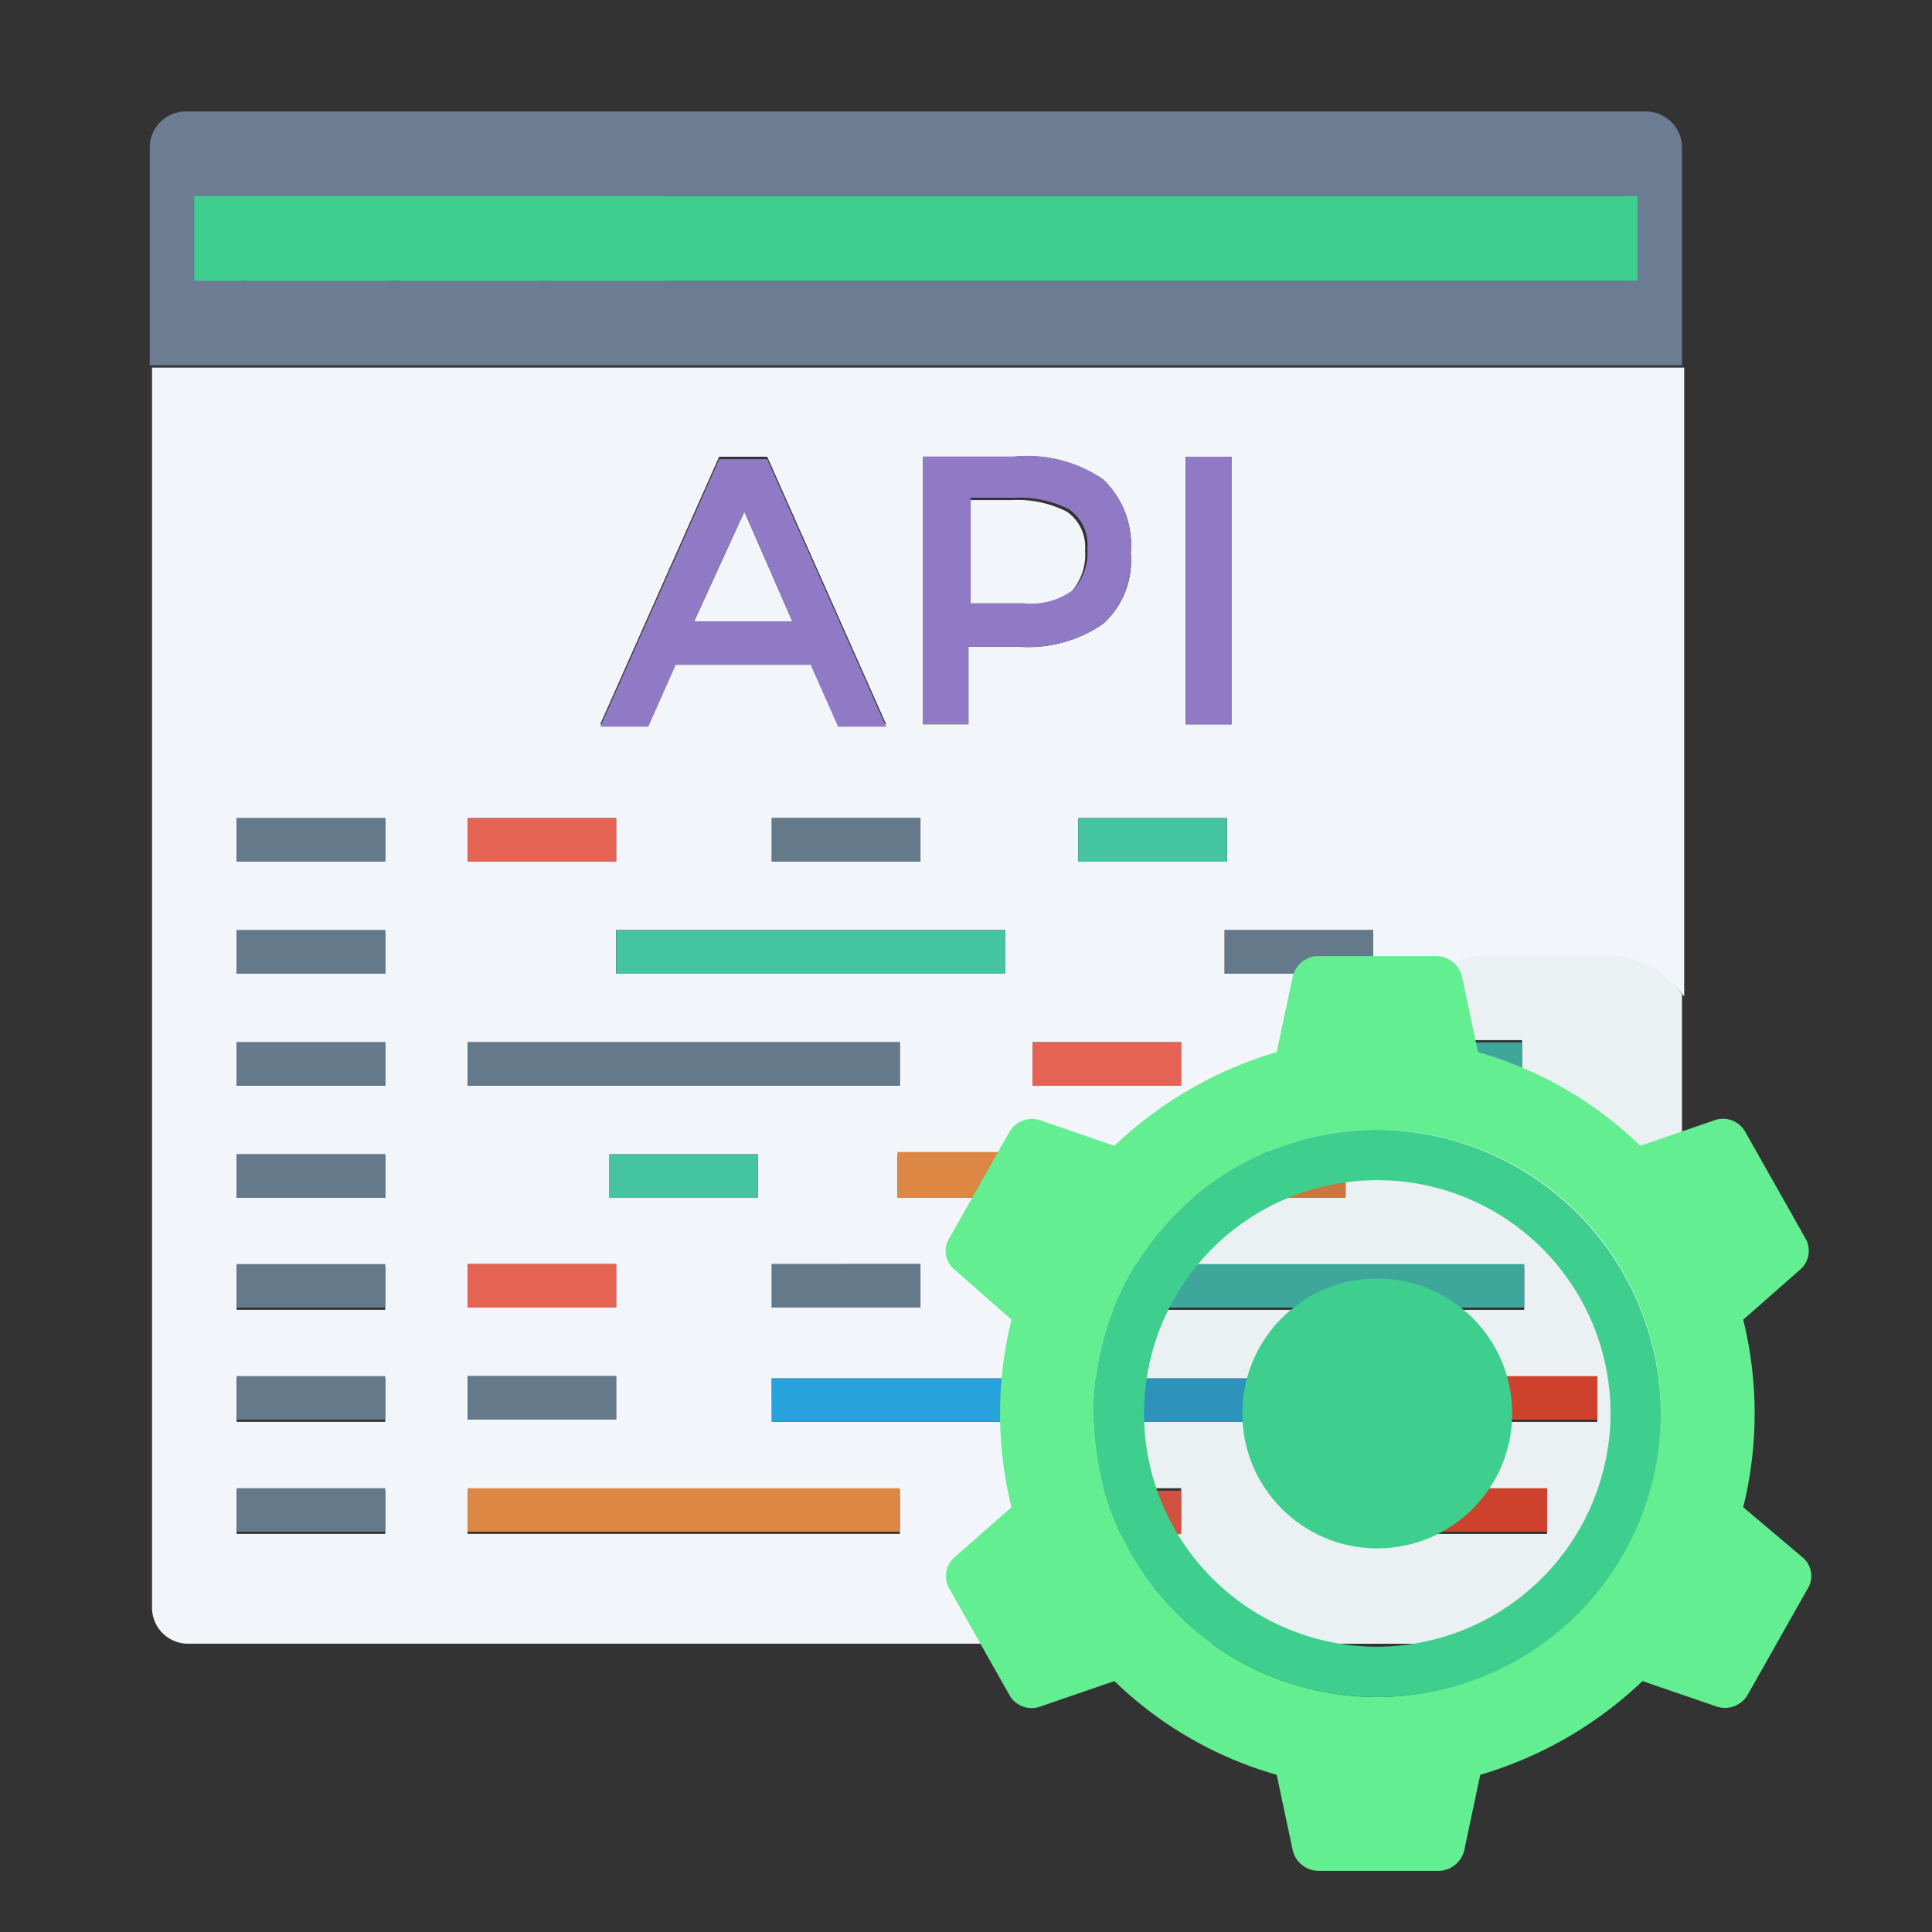 <svg xmlns="http://www.w3.org/2000/svg" width="50" height="50" viewBox="0 0 50 50">
  <rect x="0" y="0" width="50" height="50" fill="#333333" stroke="none"/>
  <g id="_31" data-name="31" transform="translate(5079 -14034)">
    <rect id="Rectangle_3662" data-name="Rectangle 3662" width="50" height="50" transform="translate(-5079 14034)" fill="none"/>
    <g id="_31-2" data-name="31" transform="translate(-5148.457 13787.504)">
      <g id="Group_5290" data-name="Group 5290" transform="translate(73.391 256.009)">
        <path id="Path_9555" data-name="Path 9555" d="M98.188,286.368c0-.118-.059-.3-.059-.473H96.176V284.77h1.835v-.177a12.508,12.508,0,0,1,.118-1.539h-8.7v-1.125h7.754a2.4,2.4,0,0,1-.237-2.781l1.065-1.894H92.684v-1.125H98.72a2.489,2.489,0,0,1,1.835-.887,3.461,3.461,0,0,1,.77.118l.946.3a11.362,11.362,0,0,1,2.723-1.6v-.828h.532l.059-.3a2.407,2.407,0,0,1,2.367-1.894h3.137a2.555,2.555,0,0,1,1.953,1.006V255.768H73.389v32.08a.934.934,0,0,0,.946.946H96.649a2.4,2.4,0,0,1,.829-1.776Zm-4.912-7.4v1.125H89.428V278.97Zm2.19-7.517H85.4v-1.125H95.466Zm4.557,2.9H96.176v-1.124h3.847Zm-2.663-5.8v-1.124h3.847v1.124Zm7.635,2.9h-3.847v-1.125h3.847v1.125Zm-4.854-13.376h1.184V265h-1.184Zm-6.806,0H95.7a3.485,3.485,0,0,1,2.308.592,2.33,2.33,0,0,1,.71,1.894,2.2,2.2,0,0,1-.71,1.835,3.409,3.409,0,0,1-2.249.592H94.518V265H93.335v-6.924Zm-.059,10.475H89.428v-1.124h3.848Zm-5.209-10.475H89.31L92.388,265H91.145l-.71-1.6H86.943l-.71,1.6H84.989Zm-6.511,9.352H85.4v1.124H81.556Zm0,5.8H92.743v1.124H81.556Zm7.517,2.9v1.125H85.226v-1.125Zm-7.517,2.841H85.4v1.125H81.556Zm0,2.9H85.4v1.125H81.556Zm-2.131,4.085H75.579v-1.125h3.847Zm0-2.9H75.579V281.93h3.847Zm0-2.9H75.579v-1.125h3.847Zm0-2.9H75.579v-1.125h3.847Zm0-2.9H75.579v-1.124h3.847Zm0-2.9H75.579v-1.125h3.847Zm0-2.9H75.579v-1.124h3.847Zm13.258,17.4H81.556v-1.125H92.743v1.125Z" transform="translate(-73.389 -255.768)" fill="#f2f5f9"/>
        <path id="Path_9556" data-name="Path 9556" d="M88.208,259.361l-1.3,2.841H89.45Z" transform="translate(-72.878 -255.632)" fill="#f2f5f9"/>
        <path id="Path_9557" data-name="Path 9557" d="M96.415,261.443a1.446,1.446,0,0,0,.355-1.065,1.114,1.114,0,0,0-.473-1.007,2.83,2.83,0,0,0-1.421-.3H93.692v2.782h1.362A2.153,2.153,0,0,0,96.415,261.443Z" transform="translate(-72.622 -255.643)" fill="#f2f5f9"/>
      </g>
      <path id="Path_9558" data-name="Path 9558" d="M112.987,250.327a.934.934,0,0,0-.946-.946H74.278a.934.934,0,0,0-.946.946v5.623h39.655ZM75.758,253.76a1.065,1.065,0,1,1,1.066-1.066A1.061,1.061,0,0,1,75.758,253.76Zm3.847,0a1.065,1.065,0,1,1,1.066-1.066A.994.994,0,0,1,79.605,253.76Zm3.906,0a1.065,1.065,0,1,1,1.066-1.066A1.061,1.061,0,0,1,83.512,253.76Zm27.936,0h-24.8v-2.19h24.858v2.19Z" transform="translate(0 0)" fill="#6b7c93"/>
      <rect id="Rectangle_3206" data-name="Rectangle 3206" width="37.351" height="2.19" transform="translate(74.484 251.571)" fill="#3ecf8e"/>
      <g id="Group_5291" data-name="Group 5291" transform="translate(75.581 267.67)">
        <rect id="Rectangle_3207" data-name="Rectangle 3207" width="3.847" height="1.125" fill="#64798a"/>
        <rect id="Rectangle_3208" data-name="Rectangle 3208" width="3.847" height="1.125" transform="translate(0 2.9)" fill="#64798a"/>
        <rect id="Rectangle_3209" data-name="Rectangle 3209" width="3.847" height="1.125" transform="translate(25.569 2.9)" fill="#64798a"/>
        <rect id="Rectangle_3210" data-name="Rectangle 3210" width="3.847" height="1.125" transform="translate(0 5.8)" fill="#64798a"/>
      </g>
      <rect id="Rectangle_3211" data-name="Rectangle 3211" width="3.847" height="1.125" transform="translate(96.178 273.47)" fill="#e56353"/>
      <path id="Path_9559" data-name="Path 9559" d="M103.844,273.423l.355-.177.118-.71h-.473Z" transform="translate(1.153 0.875)" fill="#27a2db"/>
      <g id="Group_5292" data-name="Group 5292" transform="translate(75.581 276.37)">
        <rect id="Rectangle_3212" data-name="Rectangle 3212" width="3.847" height="1.125" fill="#64798a"/>
        <rect id="Rectangle_3213" data-name="Rectangle 3213" width="3.847" height="1.125" transform="translate(0 2.841)" fill="#64798a"/>
        <rect id="Rectangle_3214" data-name="Rectangle 3214" width="3.847" height="1.125" transform="translate(0 5.741)" fill="#64798a"/>
        <rect id="Rectangle_3215" data-name="Rectangle 3215" width="3.847" height="1.125" transform="translate(0 8.641)" fill="#64798a"/>
      </g>
      <g id="Group_5293" data-name="Group 5293" transform="translate(81.559 267.67)">
        <path id="Path_9560" data-name="Path 9560" d="M95.346,284.9H97.3a7.172,7.172,0,0,1-.059-1.125H95.405V284.9Z" transform="translate(-80.727 -266.37)" fill="#e56353"/>
        <rect id="Rectangle_3216" data-name="Rectangle 3216" width="3.847" height="1.125" fill="#e56353"/>
      </g>
      <rect id="Rectangle_3217" data-name="Rectangle 3217" width="3.847" height="1.125" transform="translate(89.431 267.67)" fill="#64798a"/>
      <g id="Group_5294" data-name="Group 5294" transform="translate(85.406 267.67)">
        <rect id="Rectangle_3218" data-name="Rectangle 3218" width="3.847" height="1.125" transform="translate(11.956)" fill="#44c4a1"/>
        <rect id="Rectangle_3219" data-name="Rectangle 3219" width="10.062" height="1.125" transform="translate(0 2.9)" fill="#44c4a1"/>
      </g>
      <rect id="Rectangle_3220" data-name="Rectangle 3220" width="11.186" height="1.125" transform="translate(81.559 273.47)" fill="#64798a"/>
      <rect id="Rectangle_3221" data-name="Rectangle 3221" width="3.847" height="1.125" transform="translate(85.228 276.37)" fill="#44c4a1"/>
      <path id="Path_9561" data-name="Path 9561" d="M91.981,276.514h5.327l.473-.828c.059-.119.177-.238.237-.356H91.981Z" transform="translate(0.705 0.981)" fill="#dc8744"/>
      <rect id="Rectangle_3222" data-name="Rectangle 3222" width="3.847" height="1.125" transform="translate(81.559 279.211)" fill="#e56353"/>
      <g id="Group_5295" data-name="Group 5295" transform="translate(81.559 279.211)">
        <rect id="Rectangle_3223" data-name="Rectangle 3223" width="3.847" height="1.125" transform="translate(7.872)" fill="#64798a"/>
        <rect id="Rectangle_3224" data-name="Rectangle 3224" width="3.847" height="1.125" transform="translate(0 2.9)" fill="#64798a"/>
      </g>
      <path id="Path_9562" data-name="Path 9562" d="M88.844,282.1h8.7v-.237l-.769-.651-.237-.237h-7.7Z" transform="translate(0.586 1.194)" fill="#27a2db"/>
      <rect id="Rectangle_3225" data-name="Rectangle 3225" width="11.186" height="1.125" transform="translate(81.559 285.012)" fill="#dc8744"/>
      <g id="Group_5296" data-name="Group 5296" transform="translate(84.992 258.317)">
        <path id="Path_9563" data-name="Path 9563" d="M86.52,263.376h3.492l.71,1.6h1.243l-3.078-6.924H87.645l-3.078,6.924H85.81Zm1.776-3.965,1.243,2.841H86.993Z" transform="translate(-84.567 -257.99)" fill="#917ac5"/>
        <path id="Path_9564" data-name="Path 9564" d="M93.792,262.9h1.243a3.409,3.409,0,0,0,2.249-.592,2.281,2.281,0,0,0,.71-1.835,2.412,2.412,0,0,0-.71-1.894,3.485,3.485,0,0,0-2.308-.593H92.608v6.925h1.184V262.9Zm0-3.847h1.184a2.83,2.83,0,0,1,1.421.3,1.114,1.114,0,0,1,.473,1.007,1.446,1.446,0,0,1-.355,1.065,1.806,1.806,0,0,1-1.3.356H93.851v-2.723Z" transform="translate(-84.263 -257.992)" fill="#917ac5"/>
        <rect id="Rectangle_3226" data-name="Rectangle 3226" width="1.184" height="6.925" transform="translate(15.152 0.001)" fill="#917ac5"/>
      </g>
      <path id="Path_9565" data-name="Path 9565" d="M112.14,287.294V271.432a2.379,2.379,0,0,0-1.953-1.006h-3.078a2.469,2.469,0,0,0-2.367,1.894l-.059.3H108v1.124H104.15v-.3a12.641,12.641,0,0,0-2.723,1.6l-.946-.3a3,3,0,0,0-.77-.118,2.489,2.489,0,0,0-1.835.887h5.5V276.7H97.166L96.1,278.593a2.406,2.406,0,0,0,.237,2.782h5.03V282.5H97.343a13.474,13.474,0,0,0-.118,1.539v.177h1.953v1.125H97.284a1.3,1.3,0,0,0,.059.473l-.769.651a2.632,2.632,0,0,0-.829,1.776h15.389A.95.95,0,0,0,112.14,287.294ZM96.515,279.6v-1.125h11.541V279.6Zm12.133,5.8H104.8v-1.125h3.847V285.4Zm1.3-2.9H106.1v-1.124h3.847Z" transform="translate(0.847 0.795)" fill="#ebf0f3"/>
      <path id="Path_9566" data-name="Path 9566" d="M103.844,273.421v.3h3.847v-1.124h-3.315l-.118.71A1.1,1.1,0,0,0,103.844,273.421Z" transform="translate(1.153 0.877)" fill="#3ea69b"/>
      <path id="Path_9567" data-name="Path 9567" d="M99.124,284.9v-1.125H97.171c0,.414.059.77.059,1.125Z" transform="translate(0.901 1.3)" fill="#d15241"/>
      <rect id="Rectangle_3227" data-name="Rectangle 3227" width="3.847" height="1.125" transform="translate(105.648 285.012)" fill="#ce412d"/>
      <path id="Path_9568" data-name="Path 9568" d="M97.114,276.512h6.273v-1.125h-5.5a1.227,1.227,0,0,0-.237.356Z" transform="translate(0.899 0.983)" fill="#c9773f"/>
      <rect id="Rectangle_3228" data-name="Rectangle 3228" width="11.542" height="1.125" transform="translate(97.362 279.211)" fill="#3ea69b"/>
      <rect id="Rectangle_3229" data-name="Rectangle 3229" width="3.847" height="1.125" transform="translate(106.95 282.111)" fill="#ce412d"/>
      <path id="Path_9569" data-name="Path 9569" d="M97.322,281.864v.237h4.025v-1.125h-5.03c.059.059.118.178.237.238Z" transform="translate(0.869 1.194)" fill="#2d93ba"/>
      <path id="Path_9570" data-name="Path 9570" d="M118.056,286.4a10.1,10.1,0,0,0,0-4.853l1.479-1.3a.644.644,0,0,0,.118-.828l-1.538-2.723a.659.659,0,0,0-.829-.3l-1.894.651a9.951,9.951,0,0,0-4.2-2.426l-.414-1.953a.694.694,0,0,0-.652-.532h-3.077a.693.693,0,0,0-.652.532l-.414,1.953a10.322,10.322,0,0,0-4.2,2.426l-1.894-.651a.681.681,0,0,0-.829.3l-1.538,2.723a.623.623,0,0,0,.118.828l1.479,1.3a10.1,10.1,0,0,0,0,4.853l-1.479,1.3a.644.644,0,0,0-.118.828l1.538,2.723a.659.659,0,0,0,.829.3l1.894-.651a9.95,9.95,0,0,0,4.2,2.426l.414,1.953a.693.693,0,0,0,.652.532h3.136a.693.693,0,0,0,.652-.532l.414-1.953a10.322,10.322,0,0,0,4.2-2.426l1.894.651a.681.681,0,0,0,.829-.3l1.539-2.723a.625.625,0,0,0-.119-.828Zm-9.471,4.913a7.339,7.339,0,1,1,7.339-7.339A7.376,7.376,0,0,1,108.585,291.313Z" transform="translate(-3.485 -0.898)" fill="#64ee92"/>
      <path id="Path_9571" data-name="Path 9571" d="M108.445,276.471a7.339,7.339,0,1,0,7.339,7.339A7.376,7.376,0,0,0,108.445,276.471Zm0,13.376a6.037,6.037,0,1,1,6.038-6.037A6.062,6.062,0,0,1,108.445,289.847Z" transform="translate(-3.345 -0.734)" fill="#3ecf8e"/>
      <circle id="Ellipse_961" data-name="Ellipse 961" cx="3.492" cy="3.492" r="3.492" transform="translate(101.608 279.584)" fill="#3ecf8e"/>
    </g>
  </g>
</svg>
